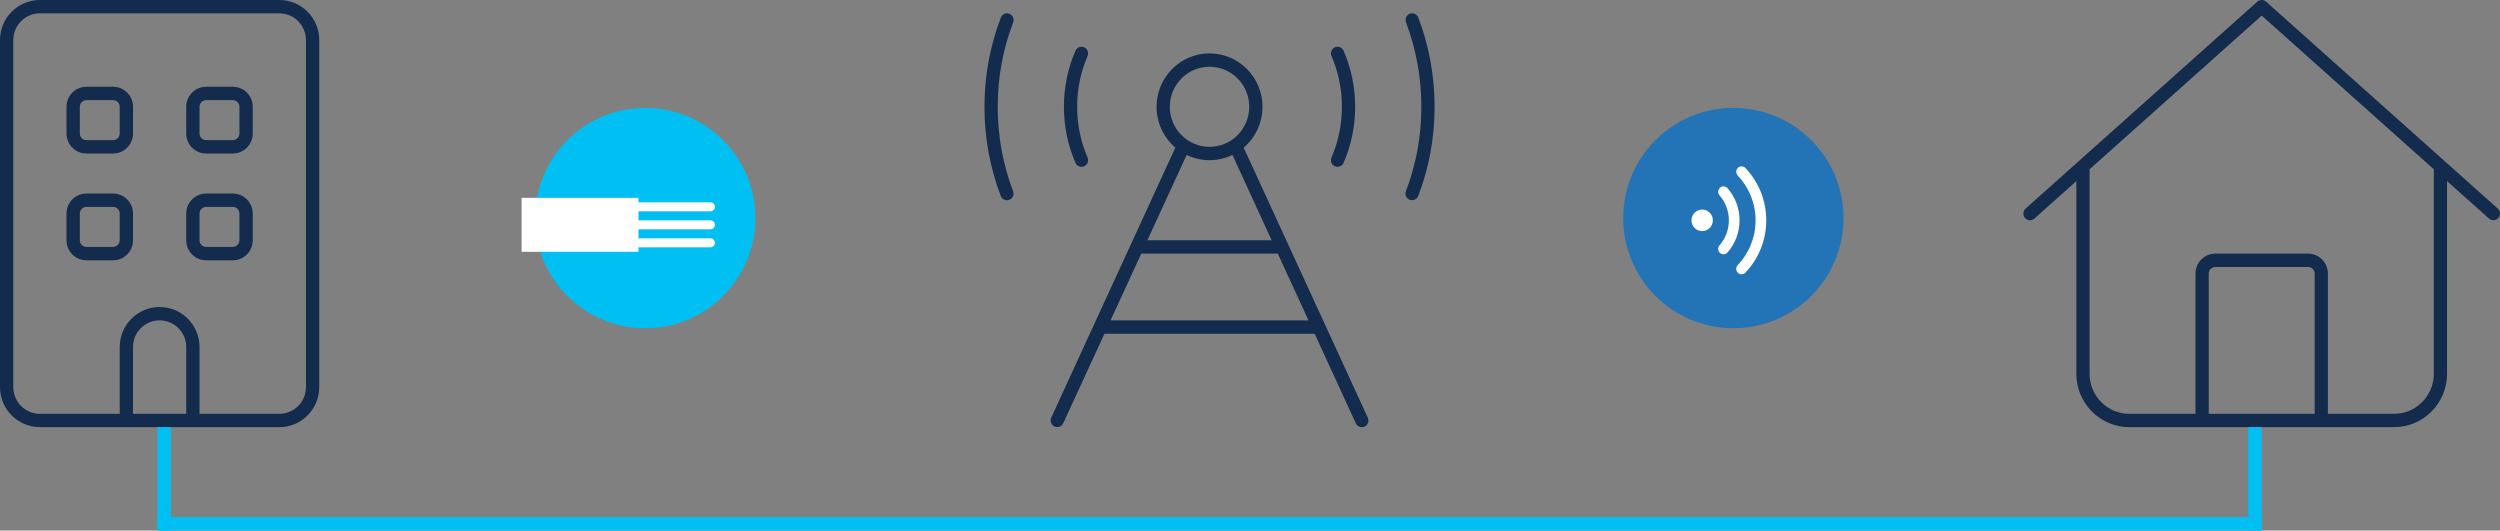 <svg xmlns="http://www.w3.org/2000/svg" width="556" height="118" viewBox="0 0 556 118" fill="none"><rect x="0" y="0" width="556" height="118" fill="#808080" stroke="none"/><path d="M224.484 3.061C223.729 2.765 222.864 3.154 222.588 3.915C220.233 10.056 218.944 16.736 218.944 23.75C218.944 30.764 220.233 37.462 222.57 43.585C222.864 44.346 223.711 44.735 224.465 44.438C225.22 44.142 225.606 43.288 225.312 42.527C223.103 36.72 221.889 30.392 221.889 23.75C221.889 17.107 223.103 10.78 225.33 4.991C225.625 4.23 225.238 3.358 224.484 3.08V3.061ZM313.535 3.061C312.78 3.358 312.394 4.212 312.688 4.973C314.896 10.78 316.111 17.107 316.111 23.75C316.111 30.392 314.896 36.72 312.67 42.509C312.375 43.269 312.762 44.142 313.516 44.42C314.271 44.698 315.136 44.327 315.412 43.566C317.767 37.462 319.055 30.764 319.055 23.75C319.055 16.736 317.767 10.038 315.43 3.915C315.136 3.154 314.289 2.765 313.535 3.061ZM269 14.844C271.343 14.844 273.589 15.782 275.246 17.452C276.903 19.122 277.833 21.388 277.833 23.75C277.833 26.112 276.903 28.377 275.246 30.048C273.589 31.718 271.343 32.656 269 32.656C266.657 32.656 264.41 31.718 262.754 30.048C261.097 28.377 260.167 26.112 260.167 23.75C260.167 21.388 261.097 19.122 262.754 17.452C264.41 15.782 266.657 14.844 269 14.844ZM276.6 32.823C279.158 30.652 280.778 27.387 280.778 23.75C280.778 17.2 275.496 11.875 269 11.875C262.504 11.875 257.222 17.2 257.222 23.75C257.222 27.387 258.842 30.652 261.4 32.823L233.795 92.885C233.446 93.627 233.777 94.517 234.513 94.852C235.249 95.185 236.133 94.87 236.464 94.128L245.628 74.219H292.371L301.536 94.146C301.886 94.889 302.751 95.222 303.487 94.87C304.223 94.517 304.554 93.645 304.204 92.903L276.6 32.842V32.823ZM291.01 71.25H246.99L253.818 56.406H284.182L291.01 71.25ZM274.097 34.456L282.82 53.437H255.179L263.902 34.456C265.448 35.198 267.178 35.625 269 35.625C270.822 35.625 272.552 35.198 274.097 34.456ZM241.874 12.469C242.205 11.726 241.856 10.836 241.12 10.52C240.384 10.205 239.5 10.539 239.187 11.281C237.531 15.103 236.611 19.315 236.611 23.75C236.611 28.184 237.531 32.396 239.187 36.219C239.519 36.961 240.384 37.313 241.12 36.979C241.856 36.645 242.205 35.773 241.874 35.031C240.384 31.58 239.555 27.758 239.555 23.75C239.555 19.742 240.384 15.92 241.874 12.469ZM298.812 11.281C298.481 10.539 297.616 10.186 296.88 10.52C296.144 10.854 295.794 11.726 296.126 12.469C297.616 15.92 298.444 19.742 298.444 23.75C298.444 27.758 297.616 31.58 296.126 35.031C295.794 35.773 296.144 36.664 296.88 36.979C297.616 37.295 298.5 36.961 298.812 36.219C300.469 32.396 301.389 28.184 301.389 23.75C301.389 19.315 300.469 15.103 298.812 11.281Z" fill="#132B4C"></path><path d="M503.975 0.371C503.423 -0.13 502.577 -0.13 502.025 0.371L450.497 46.386C449.89 46.925 449.835 47.871 450.368 48.483C450.902 49.096 451.84 49.151 452.448 48.613L461.778 40.282V83.125C461.778 89.675 467.06 95 473.556 95H532.445C538.941 95 544.222 89.675 544.222 83.125V40.282L553.553 48.613C554.16 49.151 555.098 49.096 555.632 48.483C556.166 47.871 556.111 46.925 555.503 46.386L503.975 0.371ZM464.722 83.125V37.647L503 3.469L541.278 37.647V83.125C541.278 88.042 537.321 92.031 532.445 92.031H517.722V60.859C517.722 58.391 515.753 56.406 513.306 56.406H492.695C490.247 56.406 488.278 58.391 488.278 60.859V92.031H473.556C468.679 92.031 464.722 88.042 464.722 83.125ZM491.222 92.031V60.859C491.222 60.043 491.885 59.375 492.695 59.375H513.306C514.115 59.375 514.778 60.043 514.778 60.859V92.031H491.222Z" fill="#132B4C"></path><path fill-rule="evenodd" clip-rule="evenodd" d="M503 118L35 118L35 115L503 115L503 118Z" fill="#00BFF2"></path><path d="M8.875 2.969C5.602 2.969 2.958 5.622 2.958 8.906V86.094C2.958 89.378 5.602 92.031 8.875 92.031H26.625V77.187C26.625 72.27 30.6 68.281 35.5 68.281C40.4 68.281 44.375 72.27 44.375 77.187V92.031H62.125C65.398 92.031 68.042 89.378 68.042 86.094V8.906C68.042 5.622 65.398 2.969 62.125 2.969H8.875ZM29.583 92.031H41.417V77.187C41.417 73.903 38.773 71.25 35.5 71.25C32.227 71.25 29.583 73.903 29.583 77.187V92.031ZM26.625 95H8.875C3.975 95 0 91.011 0 86.094V8.906C0 3.989 3.975 -0 8.875 -0H62.125C67.025 -0 71 3.989 71 8.906V86.094C71 91.011 67.025 95 62.125 95H44.375H41.417H29.583H26.625ZM19.229 43.047H25.146C27.605 43.047 29.583 45.032 29.583 47.5V53.437C29.583 55.905 27.605 57.891 25.146 57.891H19.229C16.77 57.891 14.792 55.905 14.792 53.437V47.5C14.792 45.032 16.77 43.047 19.229 43.047ZM17.75 47.5V53.437C17.75 54.254 18.416 54.922 19.229 54.922H25.146C25.959 54.922 26.625 54.254 26.625 53.437V47.5C26.625 46.684 25.959 46.016 25.146 46.016H19.229C18.416 46.016 17.75 46.684 17.75 47.5ZM41.417 47.5C41.417 45.032 43.395 43.047 45.854 43.047H51.771C54.23 43.047 56.208 45.032 56.208 47.5V53.437C56.208 55.905 54.23 57.891 51.771 57.891H45.854C43.395 57.891 41.417 55.905 41.417 53.437V47.5ZM45.854 46.016C45.041 46.016 44.375 46.684 44.375 47.5V53.437C44.375 54.254 45.041 54.922 45.854 54.922H51.771C52.584 54.922 53.25 54.254 53.25 53.437V47.5C53.25 46.684 52.584 46.016 51.771 46.016H45.854ZM19.229 19.297H25.146C27.605 19.297 29.583 21.282 29.583 23.75V29.687C29.583 32.155 27.605 34.141 25.146 34.141H19.229C16.77 34.141 14.792 32.155 14.792 29.687V23.75C14.792 21.282 16.77 19.297 19.229 19.297ZM17.75 23.75V29.687C17.75 30.504 18.416 31.172 19.229 31.172H25.146C25.959 31.172 26.625 30.504 26.625 29.687V23.75C26.625 22.933 25.959 22.265 25.146 22.265H19.229C18.416 22.265 17.75 22.933 17.75 23.75ZM41.417 23.75C41.417 21.282 43.395 19.297 45.854 19.297H51.771C54.23 19.297 56.208 21.282 56.208 23.75V29.687C56.208 32.155 54.23 34.141 51.771 34.141H45.854C43.395 34.141 41.417 32.155 41.417 29.687V23.75ZM45.854 22.265C45.041 22.265 44.375 22.933 44.375 23.75V29.687C44.375 30.504 45.041 31.172 45.854 31.172H51.771C52.584 31.172 53.25 30.504 53.25 29.687V23.75C53.25 22.933 52.584 22.265 51.771 22.265H45.854Z" fill="#132B4C"></path><path fill-rule="evenodd" clip-rule="evenodd" d="M38 95L38 118L35 118L35 95L38 95Z" fill="#00BFF2"></path><path fill-rule="evenodd" clip-rule="evenodd" d="M503 95L503 118L500 118L500 95L503 95Z" fill="#00BFF2"></path><path d="M410 48.5C410 62.031 399.031 73 385.5 73C371.969 73 361 62.031 361 48.5C361 34.969 371.969 24 385.5 24C399.031 24 410 34.969 410 48.5Z" fill="#2374B6"></path><path d="M386.471 39.032C388.927 41.62 390.437 45.13 390.437 49C390.437 52.87 388.927 56.38 386.471 58.967C386.018 59.447 386.033 60.205 386.504 60.662C386.975 61.12 387.729 61.105 388.181 60.629C391.05 57.614 392.812 53.515 392.812 49C392.812 44.485 391.05 40.386 388.185 37.367C387.729 36.891 386.979 36.876 386.504 37.334C386.029 37.791 386.014 38.552 386.471 39.029L386.471 39.032ZM384.5 49C384.5 51.13 383.717 53.072 382.422 54.557C381.988 55.056 382.036 55.814 382.526 56.252C383.016 56.691 383.769 56.642 384.203 56.147C385.866 54.242 386.875 51.737 386.875 49C386.875 46.262 385.866 43.757 384.203 41.856C383.769 41.357 383.019 41.312 382.526 41.751C382.032 42.19 381.988 42.947 382.422 43.446C383.717 44.927 384.5 46.87 384.5 49.004L384.5 49ZM378.563 51.4C379.192 51.4 379.796 51.147 380.242 50.697C380.687 50.247 380.938 49.636 380.938 49C380.938 48.363 380.687 47.753 380.242 47.303C379.796 46.853 379.192 46.6 378.563 46.6C377.933 46.6 377.329 46.853 376.883 47.303C376.438 47.753 376.188 48.363 376.188 49C376.188 49.636 376.438 50.247 376.883 50.697C377.329 51.147 377.933 51.4 378.563 51.4Z" fill="white"></path><path d="M168 48.5C168 62.031 157.031 73 143.5 73C129.969 73 119 62.031 119 48.5C119 34.969 129.969 24 143.5 24C157.031 24 168 34.969 168 48.5Z" fill="#00BFF2"></path><path fill-rule="evenodd" clip-rule="evenodd" d="M142 56L116 56L116 44L142 44L142 56Z" fill="white"></path><path fill-rule="evenodd" clip-rule="evenodd" d="M135 54C135 53.448 135.448 53 136 53H158C158.552 53 159 53.448 159 54C159 54.552 158.552 55 158 55H136C135.448 55 135 54.552 135 54Z" fill="white"></path><path fill-rule="evenodd" clip-rule="evenodd" d="M135 50C135 49.448 135.448 49 136 49H158C158.552 49 159 49.448 159 50C159 50.552 158.552 51 158 51H136C135.448 51 135 50.552 135 50Z" fill="white"></path><path fill-rule="evenodd" clip-rule="evenodd" d="M135 46C135 45.448 135.448 45 136 45H158C158.552 45 159 45.448 159 46C159 46.552 158.552 47 158 47H136C135.448 47 135 46.552 135 46Z" fill="white"></path></svg>